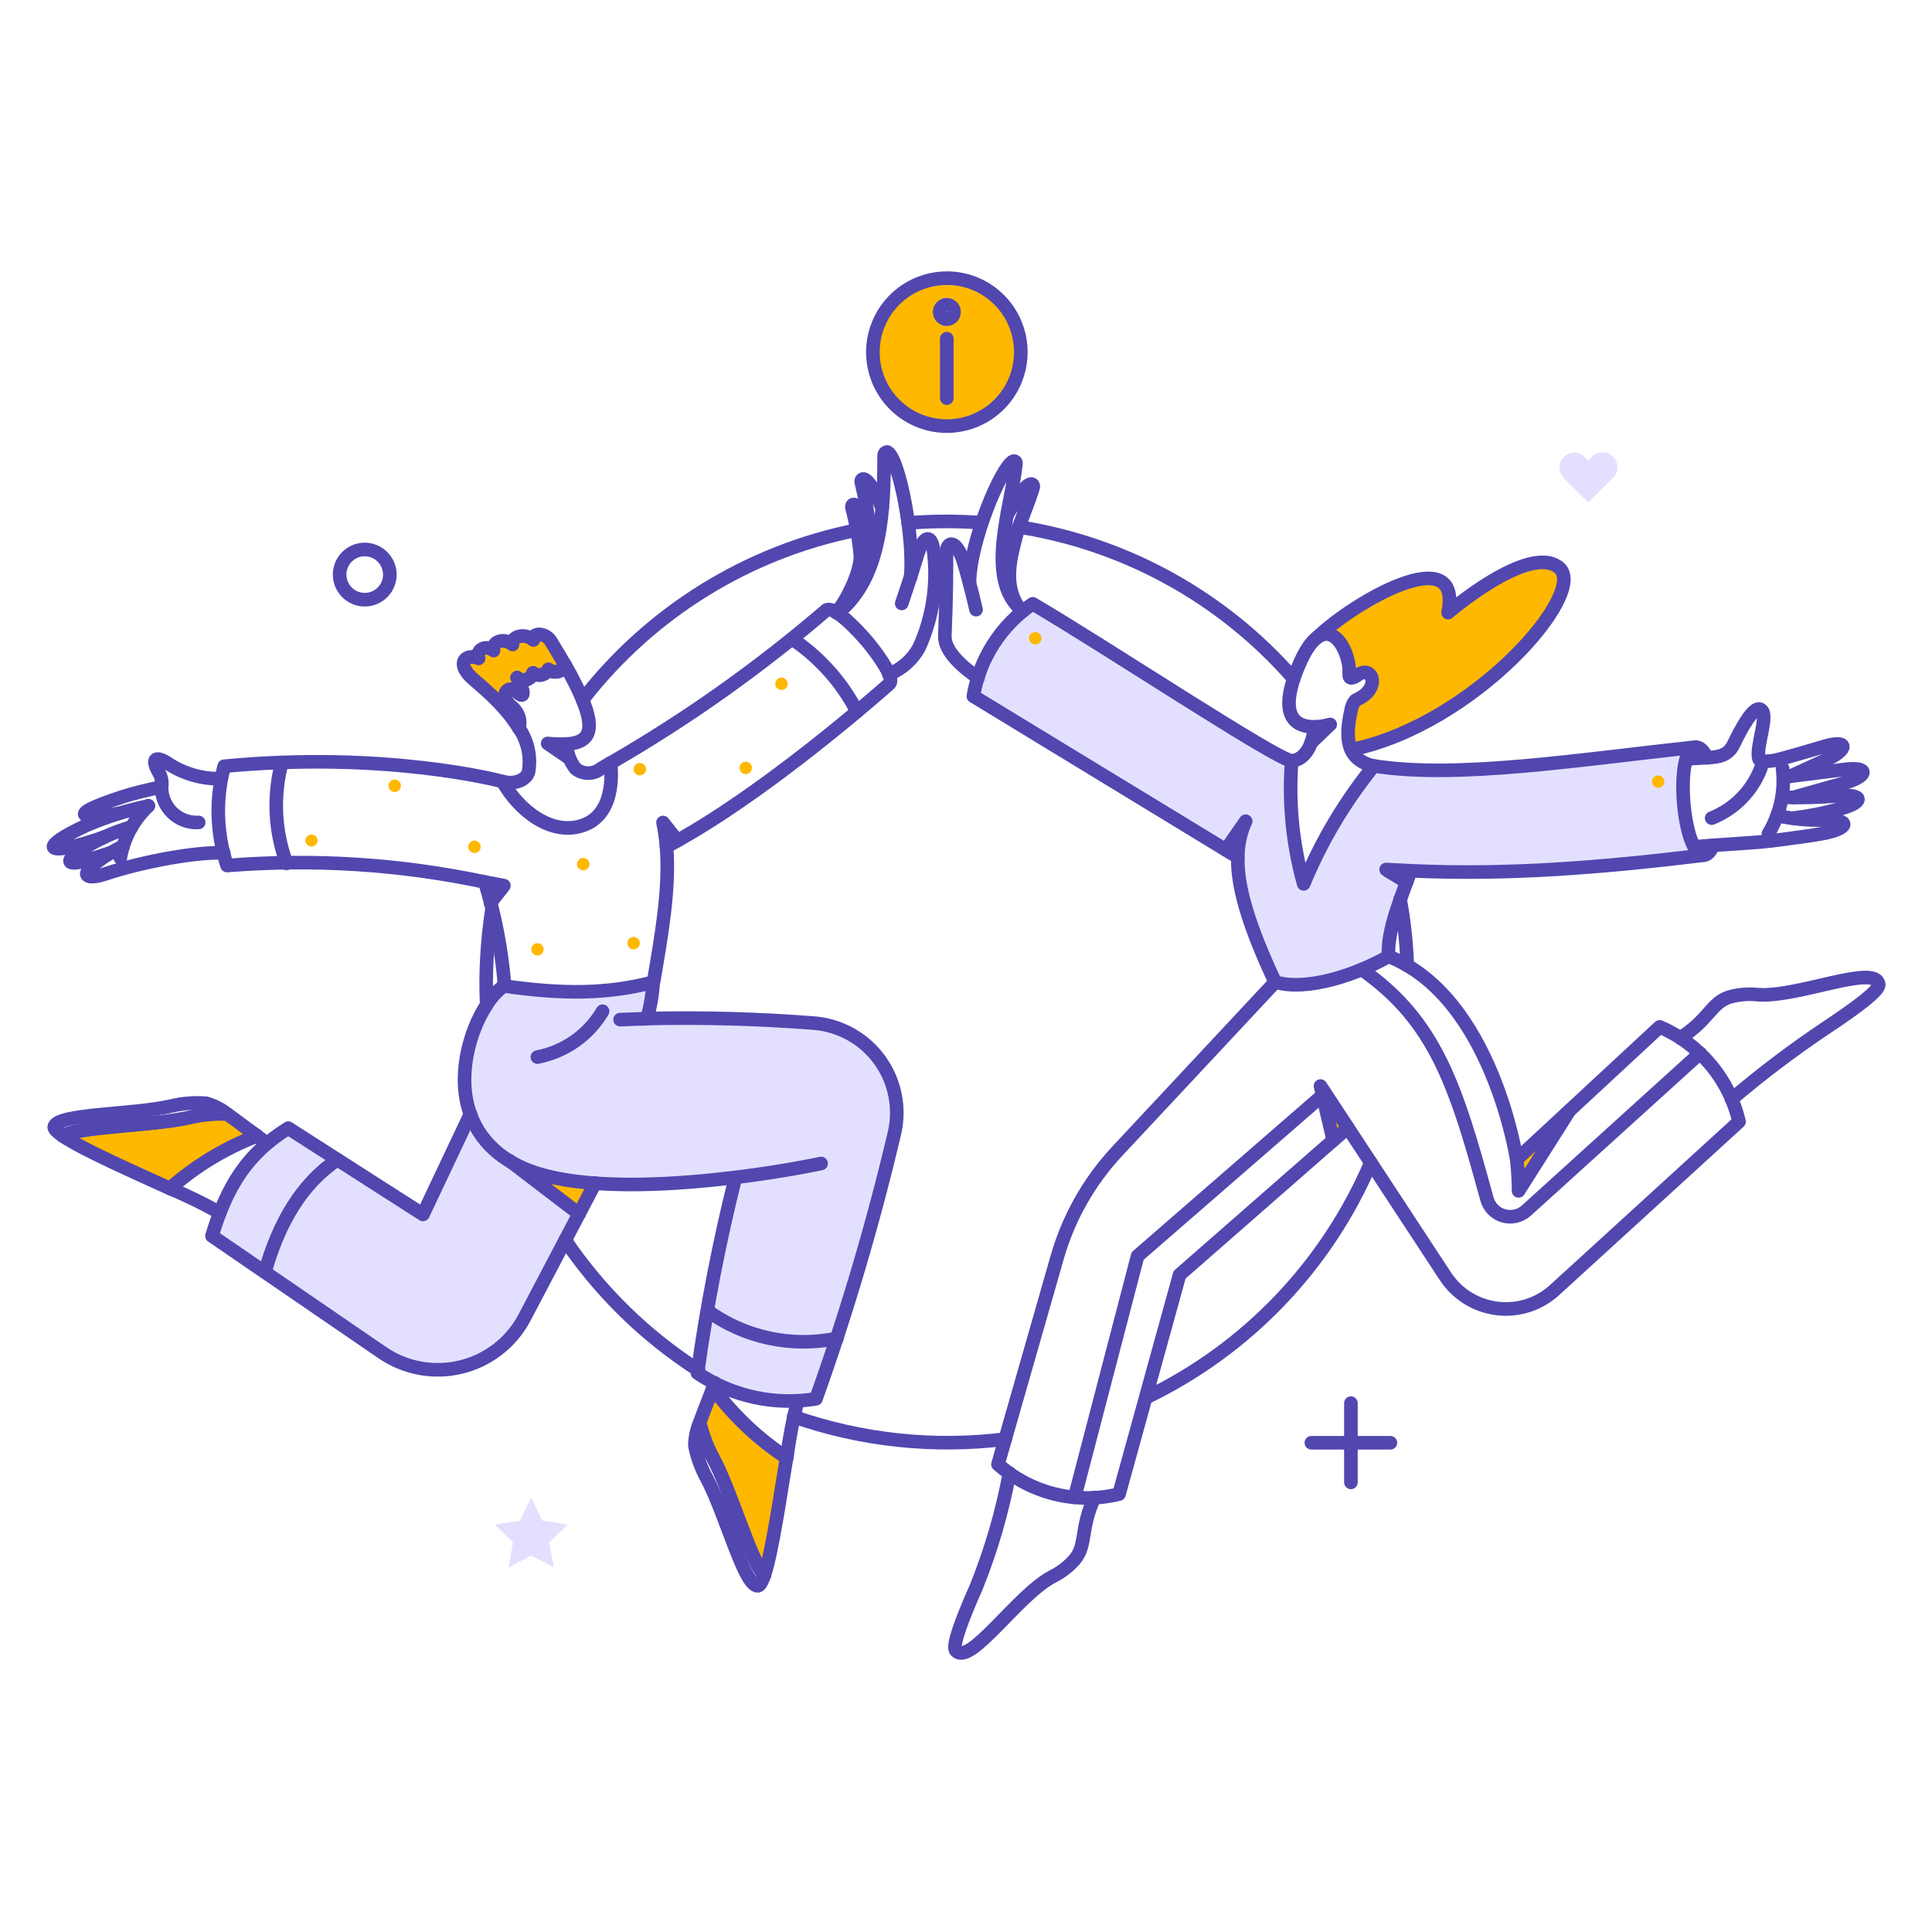 <svg width="473" height="473" viewBox="0 0 473 473" fill="none" xmlns="http://www.w3.org/2000/svg">
<path d="M417.184 209.368C411.835 209.368 409.822 183.327 415.173 182.911C386.241 185.99 356.535 190.722 336.342 187.514C329.252 196.256 323.468 205.981 319.171 216.384C316.443 206.592 315.45 196.397 316.238 186.262C312.397 185.95 270.476 158.154 252.825 147.83C248.998 150.418 245.737 153.757 243.24 157.644C240.743 161.531 239.063 165.885 238.301 170.442L300.163 208.077L305.035 201.06C303.896 203.862 303.259 206.842 303.153 209.864C302.974 215.942 304.94 224.834 312.267 240.443C319.418 242.588 331.085 239.281 339.976 234.141C339.574 228.555 342.3 221.717 344.356 215.999C342.777 214.842 341.119 213.797 339.395 212.87C365.613 214.597 390.282 212.642 417.184 209.368Z" fill="#E3E0FF"/>
<path d="M199.235 250.438C185.648 249.374 172.015 249.001 158.389 249.32C159.241 246.425 159.749 243.44 159.909 240.427C148.736 243.332 137.921 243.421 123.533 241.368V241.189C116.848 245.611 111.012 261.291 115.203 272.816L103.6 297.321L70.531 276.222C60.565 282.434 55.559 290.389 51.895 302.59L93.589 331.146C96.386 333.066 99.558 334.372 102.896 334.977C106.234 335.582 109.662 335.473 112.955 334.657C116.248 333.843 119.331 332.34 122.001 330.248C124.671 328.156 126.868 325.522 128.446 322.52L141.764 297.183L124.956 284.344C127.42 285.783 130.068 286.885 132.826 287.619C146.546 291.417 166.61 289.898 180.105 288.244C176.136 304.032 173.034 320.025 170.811 336.151C179.32 341.876 189.696 344.13 199.814 342.453C207.372 321.269 213.759 299.684 218.944 277.798C219.718 274.684 219.805 271.438 219.197 268.287C218.59 265.136 217.304 262.155 215.429 259.552C213.553 256.948 211.133 254.784 208.336 253.21C205.54 251.636 202.434 250.69 199.235 250.438Z" fill="#E3E0FF"/>
<path d="M394.924 111.81C394.418 111.298 393.771 110.949 393.065 110.807C392.359 110.666 391.627 110.739 390.963 111.017C390.522 111.201 390.121 111.47 389.785 111.81L388.844 112.751L387.903 111.81C387.215 111.16 386.3 110.804 385.354 110.818C384.407 110.831 383.503 111.213 382.834 111.883C382.165 112.552 381.783 113.457 381.77 114.403C381.757 115.35 382.113 116.264 382.764 116.952L388.879 123.03L394.913 116.952C395.425 116.446 395.774 115.799 395.917 115.094C396.06 114.388 395.99 113.656 395.715 112.991C395.532 112.549 395.263 112.148 394.924 111.81Z" fill="#E3E0FF"/>
<path d="M139.034 373.243L132.822 372.304L130.051 366.718L127.28 372.304L121.07 373.243L125.584 377.578L124.512 383.745L130.051 380.84L135.593 383.745L134.52 377.578L139.034 373.243Z" fill="#E3E0FF"/>
<path d="M325.712 177.359L321.008 181.828C321.443 180.589 321.713 179.295 321.812 177.985C323.131 177.922 324.439 177.712 325.712 177.359Z" fill="#FFB800"/>
<path d="M345.284 213.167C344.971 214.06 344.658 214.999 344.301 215.989C342.722 214.833 341.064 213.787 339.34 212.861C341.351 212.943 343.317 213.077 345.284 213.167Z" fill="#FFB800"/>
<path d="M381.653 138.98C374.333 132.902 354.483 149.975 354.483 149.975C358.145 131.919 331.332 147.387 322.305 156.187C326.953 152.477 330.662 160.519 330.26 165.078C330.26 166.153 330.841 166.376 332.494 165.214C335.936 162.712 338.394 168.656 331.913 171.424C331.478 171.894 331.158 172.459 330.972 173.071C329.785 176.444 329.707 180.108 330.749 183.528C360.826 177.37 388.937 145.014 381.653 138.98Z" fill="#FFB800"/>
<path d="M329.993 276.087L326.417 279.171L323.289 265.898L329.993 276.087Z" fill="#FFB800"/>
<path d="M231.811 68.103C228.229 68.103 224.727 69.165 221.749 71.155C218.77 73.146 216.449 75.974 215.078 79.284C213.707 82.593 213.348 86.235 214.047 89.748C214.746 93.262 216.471 96.489 219.004 99.022C221.537 101.555 224.764 103.28 228.278 103.979C231.791 104.677 235.433 104.319 238.742 102.948C242.052 101.577 244.88 99.256 246.87 96.277C248.861 93.299 249.923 89.797 249.923 86.215C249.929 82.631 248.87 79.126 246.88 76.145C244.89 73.164 242.06 70.841 238.748 69.472C236.548 68.564 234.191 68.099 231.811 68.103ZM232.258 97.242C232.258 97.36 232.211 97.474 232.127 97.558C232.043 97.642 231.93 97.689 231.811 97.689C231.751 97.692 231.692 97.683 231.636 97.662C231.58 97.641 231.53 97.608 231.487 97.566C231.445 97.523 231.412 97.473 231.391 97.417C231.37 97.361 231.361 97.301 231.364 97.242V83.209C231.365 83.09 231.412 82.977 231.496 82.893C231.579 82.81 231.693 82.763 231.811 82.762C231.871 82.758 231.93 82.768 231.986 82.789C232.042 82.81 232.092 82.843 232.135 82.885C232.177 82.927 232.21 82.978 232.231 83.034C232.252 83.09 232.261 83.149 232.258 83.209V97.242ZM230.56 76.418C230.574 76.09 230.714 75.779 230.951 75.552C231.189 75.325 231.505 75.198 231.833 75.198C232.162 75.198 232.478 75.325 232.715 75.552C232.953 75.779 233.093 76.09 233.107 76.418C233.093 76.746 232.953 77.057 232.715 77.284C232.478 77.511 232.162 77.638 231.833 77.638C231.505 77.638 231.189 77.511 230.951 77.284C230.714 77.057 230.574 76.746 230.56 76.418Z" fill="#FFB800"/>
<path d="M124.691 284.176L141.764 297.181L145.741 289.673C138.395 289.484 131.192 287.603 124.691 284.176Z" fill="#FFB800"/>
<path d="M139.441 185.681L134.078 182.064C135.619 182.25 137.174 182.308 138.726 182.242C138.848 183.409 139.088 184.562 139.441 185.681Z" fill="#FFB800"/>
<path d="M304.974 201.055C303.835 203.857 303.198 206.837 303.092 209.859L300.098 208.027L304.974 201.055Z" fill="#FFB800"/>
<path d="M162.324 201.368C162.724 203.316 163.006 205.287 163.173 207.267C164.023 206.865 164.961 206.373 165.9 205.882L162.324 201.368Z" fill="#FFB800"/>
<path d="M174.524 339.815C173.498 342.765 172.2 345.714 171.309 348.304C172.003 351.278 173.084 354.148 174.524 356.84C179.038 365.197 183.552 381.599 187.127 385.711C189.093 379.856 191.194 365.155 192.579 356.885C185.604 352.301 179.492 346.522 174.524 339.815Z" fill="#FFB800"/>
<path d="M55.562 272.69C52.513 272.557 49.46 272.843 46.489 273.539C37.193 275.685 20.168 275.685 15.297 278.053C20.392 281.539 34.02 287.483 41.618 290.969C47.898 285.429 55.117 281.055 62.936 278.053C60.299 276.266 57.796 274.255 55.562 272.69Z" fill="#FFB800"/>
<path d="M134.971 157.13C133.496 154.717 130.267 154.851 130.591 156.683C128.582 154.896 125.097 155.743 125.496 157.801C123.085 155.834 120.27 157.399 120.848 159.276C118.75 157.667 116.471 159.276 117.186 161.197C114.192 159.901 111.689 162.138 115.22 165.666C116.739 167.186 123.351 172.1 127.061 178.312C127.288 177.418 127.267 176.479 126.999 175.597C126.732 174.715 126.227 173.922 125.541 173.306C121.876 170.535 124.379 167.231 126.703 169.508C128.759 171.519 128.091 168.567 126.614 165.932C126.92 166.197 127.287 166.38 127.682 166.465C128.078 166.55 128.488 166.534 128.876 166.418C129.263 166.303 129.615 166.091 129.899 165.804C130.184 165.516 130.391 165.161 130.502 164.773C130.795 164.994 131.133 165.149 131.492 165.226C131.851 165.304 132.222 165.302 132.581 165.221C132.939 165.14 133.275 164.982 133.566 164.758C133.857 164.534 134.096 164.249 134.265 163.923C135.912 165.083 138.153 164.37 138.243 162.627C137.25 160.924 136.133 159.047 134.971 157.13Z" fill="#FFB800"/>
<path d="M123.36 216.829L120.1 221.03C119.653 219.289 119.206 217.589 118.715 215.938C120.227 216.206 123.36 216.829 123.36 216.829Z" fill="#FFB800"/>
<path d="M77.771 205.792C77.756 206.184 77.589 206.555 77.306 206.828C77.023 207.1 76.645 207.252 76.253 207.252C75.86 207.252 75.483 207.1 75.2 206.828C74.916 206.555 74.75 206.184 74.734 205.792C74.75 205.4 74.916 205.029 75.2 204.756C75.483 204.484 75.86 204.332 76.253 204.332C76.645 204.332 77.023 204.484 77.306 204.756C77.589 205.029 77.756 205.4 77.771 205.792Z" fill="#FFB800"/>
<path d="M98.152 192.385C98.152 192.584 98.113 192.782 98.037 192.966C97.96 193.151 97.848 193.318 97.707 193.459C97.566 193.6 97.399 193.712 97.214 193.789C97.03 193.865 96.832 193.904 96.633 193.904C96.433 193.904 96.236 193.865 96.051 193.789C95.867 193.712 95.699 193.6 95.558 193.459C95.417 193.318 95.305 193.151 95.229 192.966C95.153 192.782 95.113 192.584 95.113 192.385C95.113 191.982 95.273 191.595 95.558 191.31C95.843 191.025 96.23 190.865 96.633 190.865C97.036 190.865 97.422 191.025 97.707 191.31C97.992 191.595 98.152 191.982 98.152 192.385Z" fill="#FFB800"/>
<path d="M117.686 207.312C117.686 207.715 117.526 208.102 117.241 208.387C116.955 208.672 116.569 208.833 116.165 208.833C115.762 208.833 115.375 208.672 115.09 208.387C114.805 208.102 114.645 207.715 114.645 207.312C114.645 206.909 114.805 206.522 115.09 206.237C115.375 205.951 115.762 205.791 116.165 205.791C116.569 205.791 116.955 205.951 117.241 206.237C117.526 206.522 117.686 206.909 117.686 207.312Z" fill="#FFB800"/>
<path d="M144.315 211.558C144.315 211.961 144.155 212.348 143.869 212.633C143.584 212.918 143.197 213.078 142.794 213.078C142.391 213.078 142.004 212.918 141.719 212.633C141.434 212.348 141.273 211.961 141.273 211.558C141.273 211.154 141.434 210.767 141.719 210.482C142.004 210.197 142.391 210.037 142.794 210.037C143.197 210.037 143.584 210.197 143.869 210.482C144.155 210.767 144.315 211.154 144.315 211.558Z" fill="#FFB800"/>
<path d="M158.166 188.318C158.166 188.722 158.006 189.109 157.721 189.394C157.436 189.679 157.049 189.839 156.646 189.839C156.242 189.839 155.856 189.679 155.57 189.394C155.285 189.109 155.125 188.722 155.125 188.318C155.125 187.915 155.285 187.528 155.57 187.243C155.856 186.958 156.242 186.798 156.646 186.798C157.049 186.798 157.436 186.958 157.721 187.243C158.006 187.528 158.166 187.915 158.166 188.318Z" fill="#FFB800"/>
<path d="M184.086 188.006C184.086 188.205 184.047 188.403 183.97 188.587C183.894 188.772 183.782 188.939 183.641 189.08C183.5 189.221 183.332 189.333 183.148 189.41C182.964 189.486 182.766 189.525 182.566 189.525C182.367 189.525 182.169 189.486 181.985 189.41C181.801 189.333 181.633 189.221 181.492 189.08C181.351 188.939 181.239 188.772 181.163 188.587C181.086 188.403 181.047 188.205 181.047 188.006C181.047 187.603 181.207 187.216 181.492 186.931C181.777 186.646 182.163 186.486 182.566 186.486C182.969 186.486 183.356 186.646 183.641 186.931C183.926 187.216 184.086 187.603 184.086 188.006Z" fill="#FFB800"/>
<path d="M192.848 167.405C192.848 167.808 192.688 168.194 192.403 168.479C192.118 168.764 191.731 168.925 191.328 168.925C190.925 168.925 190.539 168.764 190.254 168.479C189.969 168.194 189.809 167.808 189.809 167.405C189.809 167.002 189.969 166.616 190.254 166.331C190.539 166.046 190.925 165.885 191.328 165.885C191.731 165.885 192.118 166.046 192.403 166.331C192.688 166.616 192.848 167.002 192.848 167.405Z" fill="#FFB800"/>
<path d="M133.098 232.426C133.098 232.626 133.058 232.823 132.982 233.008C132.906 233.192 132.794 233.36 132.653 233.501C132.511 233.642 132.344 233.754 132.16 233.83C131.975 233.906 131.778 233.946 131.578 233.946C131.379 233.946 131.181 233.906 130.997 233.83C130.812 233.754 130.645 233.642 130.504 233.501C130.363 233.36 130.251 233.192 130.174 233.008C130.098 232.823 130.059 232.626 130.059 232.426C130.059 232.023 130.219 231.637 130.504 231.352C130.789 231.067 131.175 230.907 131.578 230.907C131.981 230.907 132.368 231.067 132.653 231.352C132.938 231.637 133.098 232.023 133.098 232.426Z" fill="#FFB800"/>
<path d="M156.643 230.907C156.643 231.311 156.483 231.697 156.198 231.983C155.912 232.268 155.526 232.428 155.122 232.428C154.719 232.428 154.332 232.268 154.047 231.983C153.762 231.697 153.602 231.311 153.602 230.907C153.602 230.504 153.762 230.117 154.047 229.832C154.332 229.547 154.719 229.387 155.122 229.387C155.526 229.387 155.912 229.547 156.198 229.832C156.483 230.117 156.643 230.504 156.643 230.907Z" fill="#FFB800"/>
<path d="M417.945 185.503C416.381 185.592 413.61 185.726 412.984 185.771C414.146 182.064 416.207 182.017 417.945 185.503Z" fill="#FFB800"/>
<path d="M419.369 206.954C418.252 209.993 416.42 210.127 414.855 207.312C416.152 207.232 417.716 207.088 419.369 206.954Z" fill="#FFB800"/>
<path d="M254.968 156.189C254.976 156.394 254.943 156.598 254.87 156.79C254.797 156.981 254.687 157.156 254.545 157.304C254.403 157.452 254.232 157.569 254.044 157.65C253.855 157.73 253.653 157.771 253.448 157.771C253.243 157.771 253.04 157.73 252.851 157.65C252.663 157.569 252.493 157.452 252.351 157.304C252.209 157.156 252.098 156.981 252.025 156.79C251.952 156.598 251.919 156.394 251.927 156.189C251.942 155.796 252.109 155.425 252.393 155.152C252.676 154.88 253.054 154.727 253.448 154.727C253.841 154.727 254.219 154.88 254.502 155.152C254.786 155.425 254.953 155.796 254.968 156.189Z" fill="#FFB800"/>
<path d="M407.486 191.357C407.486 191.76 407.326 192.146 407.041 192.431C406.756 192.716 406.37 192.876 405.968 192.876C405.565 192.876 405.179 192.716 404.894 192.431C404.609 192.146 404.449 191.76 404.449 191.357C404.449 190.955 404.609 190.568 404.894 190.284C405.179 189.999 405.565 189.839 405.968 189.839C406.37 189.839 406.756 189.999 407.041 190.284C407.326 190.568 407.486 190.955 407.486 191.357Z" fill="#FFB800"/>
<path d="M371.779 291.55C371.765 288.982 371.616 286.416 371.332 283.863L384.248 271.886L371.779 291.55Z" fill="#FFB800"/>
<path d="M246.107 352.329C228.65 354.509 210.924 352.628 194.312 346.832" stroke="#5147AF" stroke-width="3.33" stroke-linecap="round" stroke-linejoin="round"/>
<path d="M335.62 284.619C324.849 309.844 305.284 330.298 280.562 342.179" stroke="#5147AF" stroke-width="3.33" stroke-linecap="round" stroke-linejoin="round"/>
<path d="M342.777 220.181C343.768 225.521 344.349 230.931 344.52 236.359" stroke="#5147AF" stroke-width="3.33" stroke-linecap="round" stroke-linejoin="round"/>
<path d="M249.465 129.015C275.548 133.115 299.357 146.262 316.721 166.154" stroke="#5147AF" stroke-width="3.33" stroke-linecap="round" stroke-linejoin="round"/>
<path d="M222.336 128.032C227.422 127.623 232.529 127.549 237.625 127.808C238.519 127.855 239.457 127.898 240.351 127.987" stroke="#5147AF" stroke-width="3.33" stroke-linecap="round" stroke-linejoin="round"/>
<path d="M142.621 171.336C159.262 149.852 183.096 135.095 209.745 129.775" stroke="#5147AF" stroke-width="3.33" stroke-linecap="round" stroke-linejoin="round"/>
<path d="M119.154 245.967C118.971 242.185 118.986 238.396 119.199 234.616C119.413 230.589 119.831 226.578 120.45 222.594" stroke="#5147AF" stroke-width="3.33" stroke-linecap="round" stroke-linejoin="round"/>
<path d="M171.034 335.481C158.097 327.185 146.982 316.345 138.367 303.618" stroke="#5147AF" stroke-width="3.33" stroke-linecap="round" stroke-linejoin="round"/>
<path d="M321.816 177.95C323.116 177.911 324.406 177.716 325.66 177.369L321.012 181.794" stroke="#5147AF" stroke-width="3.33" stroke-linecap="round" stroke-linejoin="round"/>
<path d="M438.274 190.061L447.078 186.039C452.662 183.492 452.723 180.775 446.05 182.911C445.645 183.04 435.726 185.99 434.162 186.218C432.955 186.394 430.869 186.573 430.634 185.771C429.738 182.713 433.456 174.452 430.857 173.615C429.161 173.072 426.263 178.402 424.422 182.24C423.133 184.927 420.893 185.369 417.941 185.503" stroke="#5147AF" stroke-width="3.33" stroke-linecap="round" stroke-linejoin="round"/>
<path d="M436.672 190.24C436.672 190.24 450.079 188.593 450.973 188.452C457.94 187.438 457.453 190.068 451.509 191.714C445.834 193.286 438.996 195.243 438.996 195.243" stroke="#5147AF" stroke-width="3.33" stroke-linecap="round" stroke-linejoin="round"/>
<path d="M436.672 195.201C441.07 195.333 445.471 195.213 449.856 194.844C456.87 194.295 456.11 196.631 450.169 198.106C446.503 199.108 442.769 199.84 438.996 200.296" stroke="#5147AF" stroke-width="3.33" stroke-linecap="round" stroke-linejoin="round"/>
<path d="M419.371 206.955C419.371 206.955 429.069 206.32 430.946 206.151C434.564 205.821 438.28 205.245 441.896 204.765C443.376 204.565 444.851 204.33 446.32 204.059C452.582 202.883 453.513 200.559 446.409 200.752C442.597 200.843 438.786 200.483 435.058 199.68" stroke="#5147AF" stroke-width="3.33" stroke-linecap="round" stroke-linejoin="round"/>
<path d="M436.406 188.095C437.085 193.662 435.873 199.295 432.965 204.09" stroke="#5147AF" stroke-width="3.33" stroke-linecap="round" stroke-linejoin="round"/>
<path d="M431.125 188.006C430.077 190.78 428.463 193.305 426.386 195.421C424.308 197.537 421.813 199.197 419.059 200.296" stroke="#5147AF" stroke-width="3.33" stroke-linecap="round" stroke-linejoin="round"/>
<path d="M345.307 213.185C344.994 214.079 344.682 215.018 344.324 216.008C342 214.444 340.029 213.432 339.363 212.88C341.374 212.962 343.341 213.096 345.307 213.185Z" stroke="#5147AF" stroke-width="3.33" stroke-linecap="round" stroke-linejoin="round"/>
<path d="M300.098 208.072L304.969 201.056C303.703 203.82 303.045 206.824 303.04 209.864" stroke="#5147AF" stroke-width="3.33" stroke-linecap="round" stroke-linejoin="round"/>
<path d="M316.23 186.262C317.846 186.262 319.934 184.875 321.012 181.793C321.444 180.552 321.715 179.26 321.816 177.95C317.615 177.994 312.219 175.833 318.33 162.087C319.645 159.132 322.197 154.614 325.368 155.305C328.452 155.98 330.568 161.44 330.307 164.949C330.202 166.457 331.248 166.088 332.488 165.206C335.95 162.731 338.387 168.645 331.907 171.415C331.476 171.888 331.154 172.45 330.966 173.062C329.294 180.118 329.235 185.931 336.329 187.542" stroke="#5147AF" stroke-width="3.33" stroke-linecap="round" stroke-linejoin="round"/>
<path d="M322.352 156.19C331.379 147.385 358.194 131.922 354.529 149.978C354.529 149.978 374.368 132.908 381.699 138.983C388.991 145.019 360.918 177.371 330.843 183.538" stroke="#5147AF" stroke-width="3.33" stroke-linecap="round" stroke-linejoin="round"/>
<path d="M417.184 209.367C411.894 209.367 409.819 183.326 415.173 182.91C386.476 185.968 356.717 190.755 336.342 187.513C329.252 196.256 323.468 205.981 319.171 216.384C316.443 206.591 315.45 196.397 316.238 186.262C312.397 185.949 270.476 158.153 252.825 147.83C248.998 150.417 245.737 153.756 243.24 157.643C240.743 161.53 239.063 165.884 238.301 170.441L303.049 209.864C303.033 210.586 303.049 211.343 303.089 212.152C303.421 218.146 305.714 226.682 312.171 240.426C320.157 242.808 332.534 238.421 339.969 234.124C339.499 227.592 343.304 219.352 345.316 213.19C369.357 214.288 392.317 212.383 417.184 209.367Z" stroke="#5147AF" stroke-width="3.33" stroke-linecap="round" stroke-linejoin="round"/>
<path d="M312.21 240.426L273.599 281.763C266.625 289.211 261.538 298.223 258.763 308.042L244.328 358.494C248.312 362.012 253.089 364.514 258.25 365.783C263.412 367.053 268.804 367.054 273.966 365.785L288.784 312.104C332.636 273.721 325.123 280.281 329.987 276.085L353.897 312.506C355.303 314.641 357.154 316.446 359.323 317.797C361.493 319.148 363.929 320.012 366.465 320.332C369.001 320.652 371.576 320.418 374.012 319.645C376.448 318.873 378.688 317.581 380.576 315.858L425.756 274.61C424.569 269.488 422.191 264.717 418.816 260.686C415.441 256.654 411.163 253.474 406.33 251.404L371.325 283.864C371.325 283.864 365.291 244.046 339.909 234.125" stroke="#5147AF" stroke-width="3.33" stroke-linecap="round" stroke-linejoin="round"/>
<path d="M326.417 279.172L323.289 265.898L329.993 276.088" stroke="#5147AF" stroke-width="3.33" stroke-linecap="round" stroke-linejoin="round"/>
<path d="M247.14 360.639C245.378 370.118 242.683 379.399 239.095 388.348C235.692 396.03 233.024 402.91 234.001 404.079C237.421 408.17 249.055 390.5 257.687 385.979C259.744 384.959 261.581 383.547 263.097 381.823C266.129 378.243 264.435 374.092 267.966 366.628" stroke="#5147AF" stroke-width="3.33" stroke-linecap="round" stroke-linejoin="round"/>
<path d="M423.937 269.116C431.337 262.817 439.097 256.953 447.177 251.554C454.191 246.904 460.135 242.527 459.956 241.052C459.323 235.778 439.939 244.324 430.283 243.51C427.988 243.27 425.668 243.467 423.446 244.091C418.976 245.441 418.395 249.677 411.379 254.102" stroke="#5147AF" stroke-width="3.33" stroke-linecap="round" stroke-linejoin="round"/>
<path d="M237.355 142.735C237.355 132.856 245.038 114.438 248.037 112.928C248.156 112.874 248.292 112.869 248.415 112.914C248.538 112.959 248.639 113.05 248.695 113.168C248.733 113.246 248.749 113.333 248.742 113.42C247.714 123.972 240.87 141.994 250.41 149.585" stroke="#5147AF" stroke-width="3.33" stroke-linecap="round" stroke-linejoin="round"/>
<path d="M239.454 165.93C236.013 163.606 231.158 159.579 231.32 155.651C231.77 144.793 231.701 139.696 231.723 135.406C231.739 132.233 234.235 132.141 235.924 137.64C237.405 142.465 238.963 149.26 238.963 149.26" stroke="#5147AF" stroke-width="3.33" stroke-linecap="round" stroke-linejoin="round"/>
<path d="M246.645 125.931C247.585 124.367 248.604 122.756 249.013 122.09C252 117.23 253.2 118.421 252.946 119.319C251.951 122.833 249.549 128.121 248.745 131.383C247.545 136.184 245.504 142.886 249.31 148.587" stroke="#5147AF" stroke-width="3.33" stroke-linecap="round" stroke-linejoin="round"/>
<path d="M201.025 284.855C201.025 284.855 192.131 286.776 180.109 288.251" stroke="#5147AF" stroke-width="3.33" stroke-linecap="round" stroke-linejoin="round"/>
<path d="M119.015 246.192C120.176 244.256 121.71 242.57 123.527 241.231V241.41C137.917 243.466 148.733 243.376 159.906 240.469C159.746 243.483 159.237 246.467 158.386 249.363C172.011 249.051 185.644 249.424 199.232 250.48C202.427 250.726 205.53 251.667 208.324 253.238C211.118 254.808 213.536 256.969 215.408 259.571C217.28 262.173 218.561 265.152 219.164 268.3C219.766 271.448 219.673 274.689 218.893 277.798C213.718 299.69 207.333 321.279 199.768 342.464C189.65 344.142 179.273 341.888 170.763 336.163C172.987 320.037 176.09 304.044 180.059 288.256C166.565 289.903 146.503 291.415 132.78 287.63C124.649 285.389 118.02 280.708 115.139 272.748C111.848 263.716 114.812 252.759 119.015 246.192Z" stroke="#5147AF" stroke-width="3.33" stroke-linecap="round" stroke-linejoin="round"/>
<path d="M158.427 249.409C156.192 249.454 154.002 249.543 151.812 249.633" stroke="#5147AF" stroke-width="3.33" stroke-linecap="round" stroke-linejoin="round"/>
<path d="M145.704 289.672L128.439 322.52C126.06 327.045 122.299 330.693 117.704 332.934C113.108 335.174 107.918 335.889 102.887 334.975C99.55 334.37 96.379 333.065 93.582 331.146L51.895 302.59C55.564 290.375 60.576 282.416 70.566 276.201L103.555 297.321L115.175 272.741" stroke="#5147AF" stroke-width="3.33" stroke-linecap="round" stroke-linejoin="round"/>
<path d="M124.742 284.176L141.77 297.181" stroke="#5147AF" stroke-width="3.33" stroke-linecap="round" stroke-linejoin="round"/>
<path d="M139.445 185.681L134.082 182.017C135.627 182.19 137.183 182.234 138.735 182.151" stroke="#5147AF" stroke-width="3.33" stroke-linecap="round" stroke-linejoin="round"/>
<path d="M149.449 186.799C148.645 187.29 147.84 187.74 147.036 188.229C146.162 188.915 145.081 189.285 143.97 189.277C142.859 189.269 141.784 188.883 140.92 188.184C139.55 186.467 138.783 184.347 138.735 182.151C145.923 181.73 146.363 176.896 138.239 162.578C138.153 162.995 137.959 163.381 137.676 163.698C137.393 164.015 137.031 164.252 136.627 164.383C136.223 164.515 135.791 164.537 135.375 164.448C134.96 164.359 134.575 164.161 134.261 163.875C134.101 164.209 133.866 164.503 133.576 164.734C133.286 164.965 132.947 165.128 132.585 165.209C132.223 165.291 131.847 165.29 131.486 165.206C131.124 165.122 130.786 164.957 130.498 164.724C130.387 165.112 130.179 165.467 129.895 165.754C129.611 166.042 129.259 166.253 128.872 166.369C128.484 166.485 128.074 166.501 127.679 166.417C127.283 166.332 126.916 166.15 126.61 165.886C128.129 168.52 128.755 171.47 126.699 169.459C124.375 167.182 121.872 170.531 125.539 173.26C126.226 173.875 126.73 174.667 126.998 175.549C127.266 176.431 127.287 177.37 127.059 178.263C129.179 181.356 130.026 185.146 129.425 188.848C129.023 190.729 126.341 192.2 123.074 191.35C126.972 198.353 134.993 204.805 142.793 202.048C151.376 199.026 149.449 186.799 149.449 186.799Z" stroke="#5147AF" stroke-width="3.33" stroke-linecap="round" stroke-linejoin="round"/>
<path d="M204.977 150.074C216.015 141.726 216.45 124.075 216.45 111.418C216.45 111.016 217.029 110.478 217.342 110.713C220.134 112.529 223.848 131.348 222.954 141.251" stroke="#5147AF" stroke-width="3.33" stroke-linecap="round" stroke-linejoin="round"/>
<path d="M217.637 165.081C220.803 163.806 223.427 161.467 225.055 158.466C228.458 150.893 229.65 142.511 228.492 134.288C227.885 130.718 226.032 131.026 224.425 136.434C222.993 141.26 220.76 147.741 220.76 147.741" stroke="#5147AF" stroke-width="3.33" stroke-linecap="round" stroke-linejoin="round"/>
<path d="M204.801 149.956C207.877 146.193 210.773 139.513 210.639 135.987C210.278 132.034 209.59 128.117 208.583 124.278C208.381 123.337 209.555 122.085 212.963 128.512" stroke="#5147AF" stroke-width="3.33" stroke-linecap="round" stroke-linejoin="round"/>
<path d="M163.169 207.268C163.002 205.286 162.719 203.316 162.32 201.368L165.844 205.821" stroke="#5147AF" stroke-width="3.33" stroke-linecap="round" stroke-linejoin="round"/>
<path d="M159.954 240.471H159.999C161.92 229.119 164.021 217.634 163.172 207.268C181.018 197.906 203.7 179.759 217.742 167.405C219.335 165.813 213.758 158.761 212.224 156.952C210.65 155.096 204.497 148.263 202.326 149.35C185.922 163.452 168.235 175.99 149.496 186.799" stroke="#5147AF" stroke-width="3.33" stroke-linecap="round" stroke-linejoin="round"/>
<path d="M195.259 343.034C194.107 347.596 193.226 352.222 192.622 356.888C185.628 352.308 179.513 346.511 174.566 339.771C174.745 339.381 174.896 338.979 175.013 338.565" stroke="#5147AF" stroke-width="3.33" stroke-linecap="round" stroke-linejoin="round"/>
<path d="M174.513 356.83C173.072 354.138 171.991 351.268 171.297 348.294C170.537 350.092 170.137 352.021 170.121 353.972C170.683 356.755 171.662 359.436 173.026 361.925C177.629 370.506 182.232 388.472 185.54 388.248C186.031 388.204 186.568 387.265 187.104 385.701C183.585 381.599 179.071 365.197 174.513 356.83Z" stroke="#5147AF" stroke-width="3.33" stroke-linecap="round" stroke-linejoin="round"/>
<path d="M174.512 339.815C173.487 342.765 172.188 345.715 171.297 348.304C171.991 351.278 173.072 354.148 174.512 356.841C179.026 365.198 183.54 381.6 187.115 385.711C189.082 379.857 191.182 365.155 192.568 356.885C185.592 352.301 179.48 346.523 174.512 339.815Z" stroke="#5147AF" stroke-width="3.33" stroke-linecap="round" stroke-linejoin="round"/>
<path d="M53.814 296.914C49.87 294.689 45.796 292.704 41.613 290.97C47.877 285.44 55.082 281.081 62.886 278.099C64.093 278.903 64.272 279.216 65.434 279.886" stroke="#5147AF" stroke-width="3.33" stroke-linecap="round" stroke-linejoin="round"/>
<path d="M50.424 270.098C47.59 269.886 44.741 270.113 41.977 270.771C32.502 272.959 13.913 272.601 13.28 275.863C13.191 276.355 13.951 277.115 15.292 278.053C20.163 275.685 37.188 275.685 46.529 273.584C49.499 272.885 52.552 272.6 55.601 272.737C54.072 271.516 52.31 270.619 50.424 270.098Z" stroke="#5147AF" stroke-width="3.33" stroke-linecap="round" stroke-linejoin="round"/>
<path d="M55.562 272.691C52.513 272.557 49.46 272.843 46.489 273.54C37.193 275.685 20.168 275.685 15.297 278.054C20.392 281.54 34.02 287.484 41.618 290.97C47.898 285.43 55.117 281.056 62.936 278.054C60.299 276.266 57.796 274.255 55.562 272.691Z" stroke="#5147AF" stroke-width="3.33" stroke-linecap="round" stroke-linejoin="round"/>
<path d="M27.188 208.742C25.16 209.415 23.121 210.056 21.072 210.664C16.958 211.906 15.441 211.156 19.553 208.34C23.44 205.7 27.73 203.708 32.254 202.441" stroke="#5147AF" stroke-width="3.33" stroke-linecap="round" stroke-linejoin="round"/>
<path d="M36.336 197.256C35.094 198.468 33.971 199.795 32.981 201.22C31.205 203.882 30.003 206.885 29.453 210.038" stroke="#5147AF" stroke-width="3.33" stroke-linecap="round" stroke-linejoin="round"/>
<path d="M25.618 204.899C10.736 210.128 8.868 207.689 21.328 201.994C26.135 199.936 31.14 198.374 36.264 197.332" stroke="#5147AF" stroke-width="3.33" stroke-linecap="round" stroke-linejoin="round"/>
<path d="M54.77 208.829C48.544 208.481 35.259 210.803 25.624 214.004C21.423 215.39 19.177 214.475 23.837 210.965C25.8 209.498 27.904 208.228 30.117 207.176" stroke="#5147AF" stroke-width="3.33" stroke-linecap="round" stroke-linejoin="round"/>
<path d="M28.966 199.133C23.963 200.295 12.56 200.723 30.307 194.977C33.078 194.081 36.422 193.33 39.558 192.653C39.735 191.488 39.531 190.296 38.977 189.256C37.095 186.104 37.73 184.825 40.809 186.709C44.717 189.368 49.357 190.743 54.083 190.642" stroke="#5147AF" stroke-width="3.33" stroke-linecap="round" stroke-linejoin="round"/>
<path d="M39.56 192.649C39.54 193.829 39.764 195 40.218 196.09C40.672 197.179 41.346 198.163 42.198 198.98C43.049 199.796 44.06 200.429 45.167 200.837C46.275 201.245 47.454 201.421 48.632 201.352" stroke="#5147AF" stroke-width="3.33" stroke-linecap="round" stroke-linejoin="round"/>
<path d="M138.23 162.624C138.141 164.366 135.906 165.082 134.253 163.92C134.083 164.246 133.845 164.531 133.554 164.755C133.263 164.98 132.926 165.138 132.568 165.219C132.21 165.299 131.838 165.301 131.479 165.223C131.12 165.146 130.782 164.99 130.489 164.769C130.377 165.157 130.169 165.51 129.885 165.797C129.601 166.084 129.249 166.295 128.862 166.41C128.475 166.526 128.065 166.542 127.67 166.458C127.275 166.374 126.907 166.192 126.601 165.928C128.076 168.565 128.746 171.517 126.69 169.504C124.366 167.227 121.873 170.522 125.528 173.302C126.216 173.918 126.721 174.71 126.989 175.592C127.257 176.475 127.277 177.414 127.048 178.308C123.341 172.098 116.726 167.182 115.207 165.663C111.679 162.134 114.179 159.897 117.173 161.193C116.468 159.272 118.738 157.665 120.836 159.272C120.255 157.39 123.073 155.83 125.484 157.797C125.081 155.741 128.567 154.892 130.578 156.68C130.266 154.847 133.49 154.708 134.958 157.126C136.134 159.043 138.23 162.624 138.23 162.624Z" stroke="#5147AF" stroke-width="3.33" stroke-linecap="round" stroke-linejoin="round"/>
<path d="M120.093 221.03L123.36 216.829C121.754 216.519 120.234 216.204 118.715 215.938" stroke="#5147AF" stroke-width="3.33" stroke-linecap="round" stroke-linejoin="round"/>
<path d="M123.082 191.357C122.501 191.134 94.386 183.804 54.886 187.594C52.743 195.593 52.989 204.044 55.591 211.906C76.713 210.189 97.971 211.546 118.703 215.935C121.22 224.167 122.838 232.648 123.527 241.228" stroke="#5147AF" stroke-width="3.33" stroke-linecap="round" stroke-linejoin="round"/>
<path d="M95.422 140.143C95.527 141.354 95.27 142.569 94.684 143.634C94.099 144.699 93.211 145.566 92.132 146.127C91.054 146.687 89.834 146.915 88.626 146.782C87.418 146.649 86.276 146.161 85.345 145.379C84.415 144.597 83.737 143.557 83.397 142.39C83.058 141.223 83.072 139.982 83.437 138.823C83.803 137.664 84.504 136.639 85.452 135.879C86.4 135.118 87.552 134.656 88.763 134.55C90.387 134.413 91.999 134.925 93.246 135.973C94.494 137.021 95.276 138.52 95.422 140.143Z" stroke="#5147AF" stroke-width="3.33" stroke-linecap="round" stroke-linejoin="round"/>
<path d="M340.406 353.223H321.055" stroke="#5147AF" stroke-width="3.33" stroke-linecap="round" stroke-linejoin="round"/>
<path d="M330.734 362.918V343.524" stroke="#5147AF" stroke-width="3.33" stroke-linecap="round" stroke-linejoin="round"/>
<path d="M69.016 186.665C66.828 194.824 67.238 203.459 70.178 211.379" stroke="#5147AF" stroke-width="3.33" stroke-linecap="round" stroke-linejoin="round"/>
<path d="M193.914 156.411C200.631 160.903 206.1 167.025 209.808 174.205" stroke="#5147AF" stroke-width="3.33" stroke-linecap="round" stroke-linejoin="round"/>
<path d="M417.945 185.503C416.381 185.592 413.61 185.726 412.984 185.771C414.146 182.064 416.207 182.017 417.945 185.503Z" stroke="#5147AF" stroke-width="3.33" stroke-linecap="round" stroke-linejoin="round"/>
<path d="M419.369 206.954C418.252 209.993 416.42 210.127 414.855 207.312C416.152 207.232 417.716 207.088 419.369 206.954Z" stroke="#5147AF" stroke-width="3.33" stroke-linecap="round" stroke-linejoin="round"/>
<path d="M333.387 237.34C351.487 250.042 356.438 265.721 364.043 293.557C364.31 294.528 364.82 295.415 365.526 296.133C366.232 296.852 367.11 297.378 368.077 297.661C369.044 297.943 370.066 297.973 371.048 297.749C372.03 297.524 372.938 297.053 373.687 296.38L416.2 257.856" stroke="#5147AF" stroke-width="3.33" stroke-linecap="round" stroke-linejoin="round"/>
<path d="M263.094 366.583L278.51 307.505L323.825 268.132" stroke="#5147AF" stroke-width="3.33" stroke-linecap="round" stroke-linejoin="round"/>
<path d="M147.525 247.577C145.814 250.472 143.506 252.97 140.755 254.904C138.005 256.838 134.873 258.164 131.57 258.795" stroke="#5147AF" stroke-width="3.33" stroke-linecap="round" stroke-linejoin="round"/>
<path d="M173.219 320.911C177.742 324.174 182.896 326.46 188.351 327.622C193.806 328.785 199.444 328.799 204.905 327.664" stroke="#5147AF" stroke-width="3.33" stroke-linecap="round" stroke-linejoin="round"/>
<path d="M82.6 283.913C73.842 289.812 68.251 299.376 64.859 311.433" stroke="#5147AF" stroke-width="3.33" stroke-linecap="round" stroke-linejoin="round"/>
<path d="M384.249 271.886L371.783 291.551C371.769 288.982 371.62 286.416 371.336 283.864" stroke="#5147AF" stroke-width="3.33" stroke-linecap="round" stroke-linejoin="round"/>
<path d="M204.988 150.074C211.391 145.248 212.95 138.078 213.174 131.556C212.716 126.994 211.939 122.47 210.85 118.017C210.709 117.123 211.967 116.05 214.515 121.19L215.989 124.398" stroke="#5147AF" stroke-width="3.33" stroke-linecap="round" stroke-linejoin="round"/>
<path d="M231.811 68.103C228.229 68.103 224.727 69.165 221.749 71.156C218.77 73.146 216.449 75.975 215.078 79.284C213.707 82.594 213.348 86.235 214.047 89.749C214.746 93.262 216.471 96.489 219.004 99.022C221.537 101.555 224.764 103.28 228.278 103.979C231.791 104.678 235.433 104.319 238.742 102.948C242.052 101.577 244.88 99.256 246.87 96.278C248.861 93.299 249.923 89.797 249.923 86.215C249.929 82.631 248.87 79.126 246.88 76.145C244.89 73.164 242.06 70.841 238.748 69.472C236.548 68.564 234.191 68.099 231.811 68.103Z" stroke="#5147AF" stroke-width="3.33" stroke-linejoin="round"/>
<path d="M230.047 76.378C230.047 76.846 230.233 77.294 230.564 77.625C230.894 77.956 231.343 78.142 231.811 78.142C232.279 78.142 232.728 77.956 233.058 77.625C233.389 77.294 233.575 76.846 233.575 76.378C233.575 75.91 233.389 75.461 233.058 75.13C232.728 74.799 232.279 74.614 231.811 74.614C231.343 74.614 230.894 74.799 230.564 75.13C230.233 75.461 230.047 75.91 230.047 76.378Z" stroke="#5147AF" stroke-width="3.33" stroke-linejoin="round"/>
<path d="M231.793 82.92V97.475" stroke="#5147AF" stroke-width="3.33" stroke-linecap="round" stroke-linejoin="round"/>
</svg>

